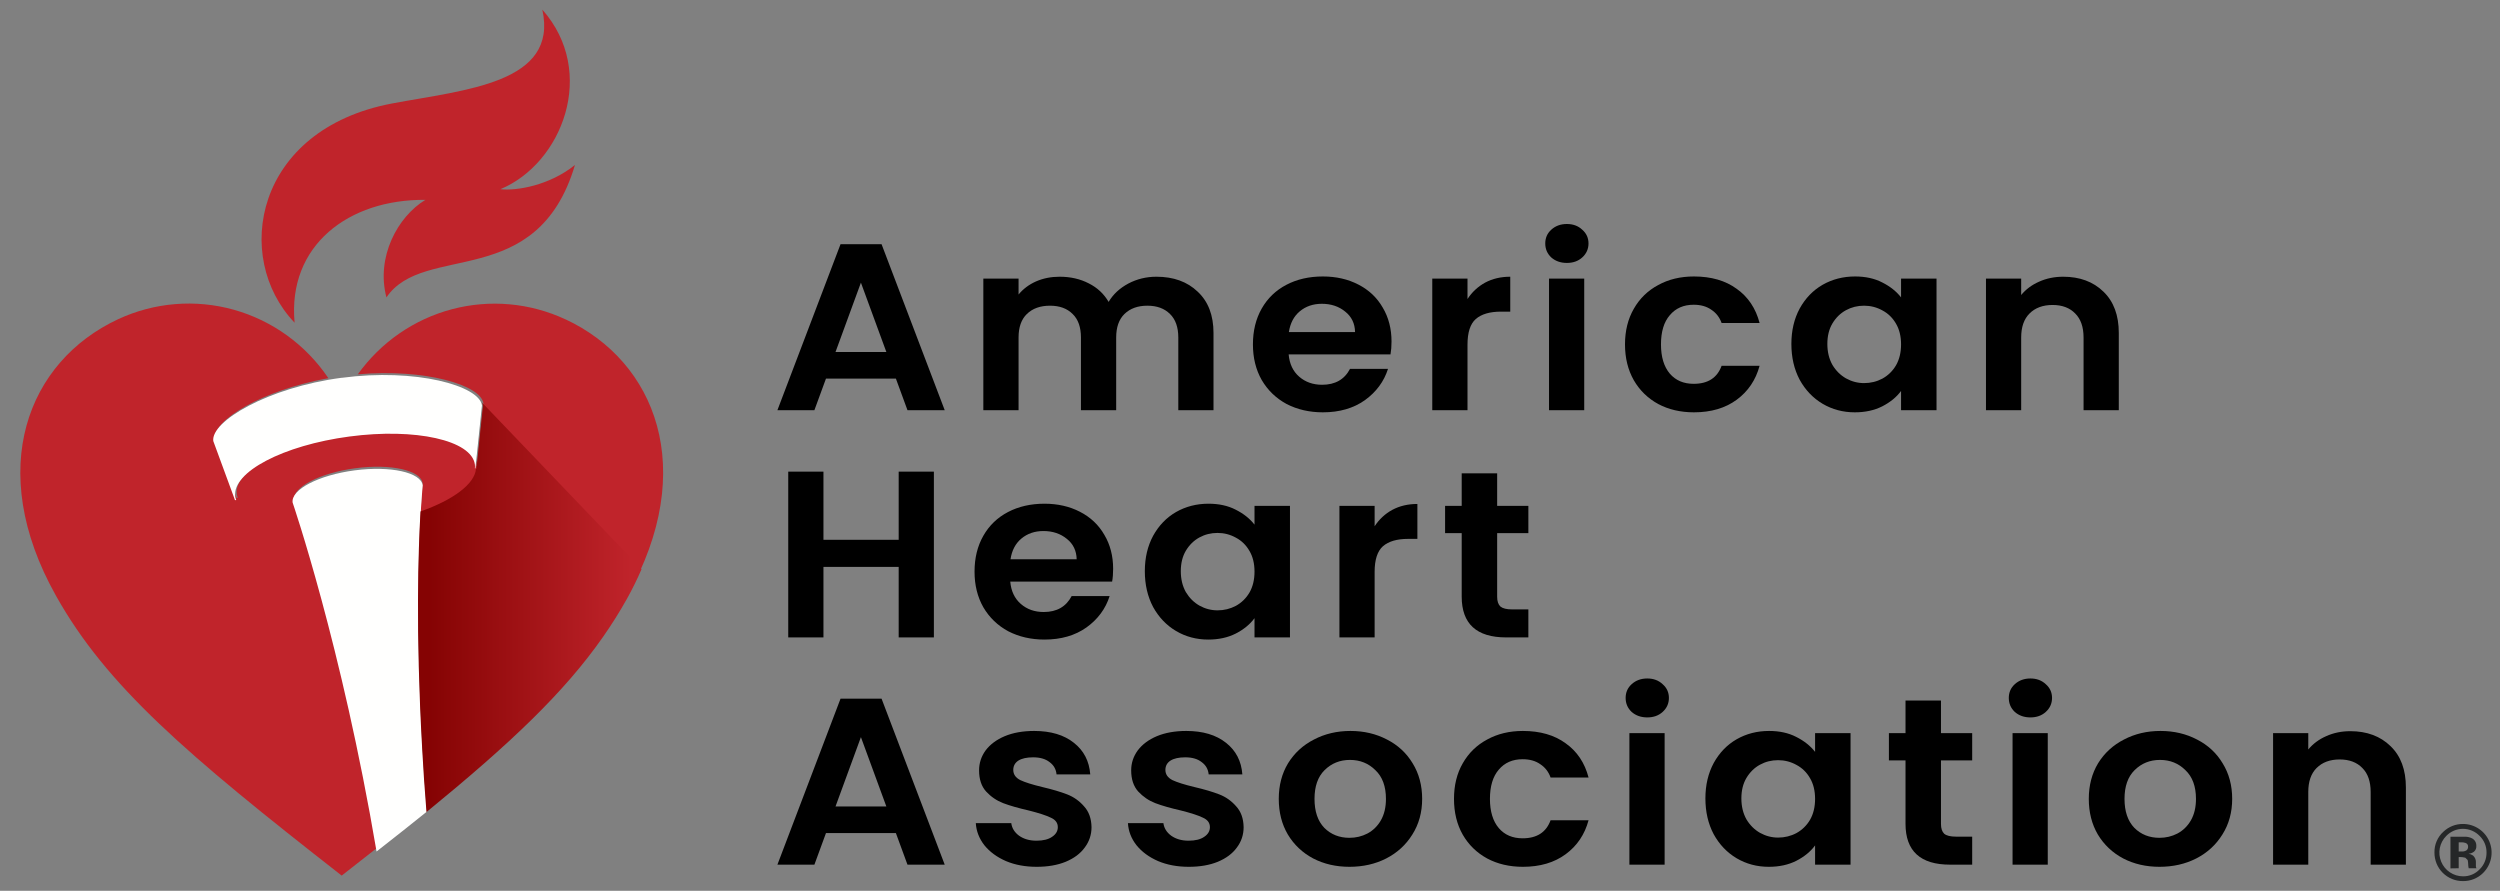 <svg width="87" height="31" viewBox="0 0 87 31" fill="none" xmlns="http://www.w3.org/2000/svg">
  <rect x="0" y="0" width="87" height="31" fill="#808080" stroke="none"/>
  <g clip-path="url(#clip0_2515_3599)">
    <path fill-rule="evenodd" clip-rule="evenodd"
      d="M19.681 11.115C18.444 10.537 17.046 10.412 15.727 10.761C14.408 11.11 13.251 11.911 12.452 13.026C14.809 12.822 16.74 13.403 16.823 14.039L16.596 16.221H16.578C16.583 16.177 16.583 16.134 16.578 16.091C16.468 15.249 14.512 14.813 12.21 15.119C9.907 15.424 8.129 16.355 8.239 17.196C8.246 17.239 8.257 17.281 8.273 17.321L8.232 17.326L7.476 15.275C7.393 14.64 9.104 13.579 11.427 13.16C10.644 11.998 9.478 11.155 8.137 10.779C6.796 10.404 5.366 10.522 4.103 11.112C0.969 12.577 -0.528 16.317 1.945 20.727C3.703 23.864 6.459 26.23 11.891 30.471C12.317 30.138 12.727 29.816 13.12 29.507C11.919 22.369 10.231 17.412 10.23 17.41C10.171 16.958 11.125 16.46 12.362 16.295C13.599 16.13 14.649 16.364 14.707 16.817C14.707 16.817 14.284 20.946 14.848 28.123C18.39 25.251 20.435 23.234 21.84 20.727C24.313 16.315 22.814 12.575 19.681 11.113"
      fill="#C0242B" />
    <path fill-rule="evenodd" clip-rule="evenodd"
      d="M14.802 6.956C13.84 7.538 13.078 8.942 13.448 10.35C14.746 8.424 18.696 10.162 20.009 5.74C19.133 6.447 17.99 6.649 17.414 6.584C19.567 5.689 20.798 2.509 18.873 0.335C19.441 2.898 16.195 3.121 13.648 3.6C8.861 4.503 8.081 8.958 10.252 11.23C10.002 8.536 12.139 6.928 14.805 6.955"
      fill="#C0242B" />
    <path fill-rule="evenodd" clip-rule="evenodd"
      d="M11.891 13.146C9.309 13.489 7.333 14.667 7.422 15.348L8.178 17.406L8.22 17.401C8.204 17.36 8.192 17.318 8.186 17.275C8.076 16.43 9.854 15.497 12.157 15.191C14.46 14.885 16.416 15.322 16.526 16.167C16.531 16.21 16.531 16.254 16.526 16.297H16.544L16.772 14.108C16.683 13.425 14.473 12.805 11.892 13.148"
      fill="#FFFFFE" />
    <path fill-rule="evenodd" clip-rule="evenodd"
      d="M14.856 28.244C14.281 21.038 14.711 16.892 14.711 16.892C14.652 16.439 13.59 16.204 12.339 16.369C11.089 16.535 10.123 17.035 10.183 17.489C10.183 17.489 11.891 22.466 13.104 29.632C13.725 29.146 14.309 28.684 14.856 28.244Z"
      fill="#FFFFFE" />
    <path fill-rule="evenodd" clip-rule="evenodd"
      d="M14.841 28.26C14.778 27.476 14.727 26.729 14.689 26.017C14.689 26.014 14.689 26.012 14.689 26.008V26.003C14.461 21.956 14.556 19.136 14.634 17.798C15.764 17.4 16.517 16.848 16.564 16.319L16.581 16.317L16.809 14.127C16.803 14.085 16.79 14.044 16.771 14.007L22.326 19.806C22.174 20.159 22.004 20.504 21.817 20.84C21.564 21.291 21.289 21.73 20.993 22.153C19.632 24.107 17.737 25.894 14.841 28.26"
      fill="url(#paint0_linear_2515_3599)" />
  </g>
  <path fill-rule="evenodd" clip-rule="evenodd"
    d="M85.803 29.335C85.749 29.317 85.693 29.309 85.636 29.312H85.563V29.632H85.675C85.73 29.635 85.785 29.621 85.833 29.592C85.852 29.576 85.868 29.556 85.878 29.533C85.887 29.511 85.891 29.486 85.889 29.461C85.891 29.433 85.883 29.406 85.868 29.384C85.852 29.361 85.829 29.344 85.803 29.335ZM85.276 30.22V29.118H85.81C85.886 29.122 85.96 29.142 86.028 29.175C86.075 29.2 86.114 29.238 86.14 29.284C86.166 29.33 86.178 29.383 86.176 29.436C86.179 29.473 86.174 29.511 86.16 29.546C86.147 29.58 86.125 29.612 86.097 29.637C86.042 29.679 85.976 29.705 85.907 29.71C85.963 29.72 86.016 29.741 86.063 29.774C86.097 29.805 86.124 29.843 86.141 29.886C86.158 29.929 86.165 29.975 86.161 30.021V30.12V30.152L86.169 30.185L86.179 30.215H85.91C85.898 30.165 85.892 30.114 85.892 30.063C85.891 30.017 85.885 29.972 85.874 29.928L85.792 29.848L85.694 29.83L85.631 29.826H85.563V30.215L85.276 30.22ZM85.128 29.092C85.014 29.208 84.936 29.355 84.905 29.514C84.874 29.674 84.891 29.838 84.954 29.988C85.016 30.138 85.121 30.267 85.257 30.357C85.392 30.447 85.55 30.496 85.713 30.496C85.821 30.498 85.928 30.477 86.028 30.435C86.127 30.393 86.217 30.331 86.291 30.253C86.369 30.177 86.43 30.086 86.471 29.985C86.513 29.884 86.533 29.776 86.531 29.667C86.533 29.56 86.512 29.454 86.471 29.355C86.43 29.256 86.369 29.167 86.293 29.092C86.218 29.014 86.127 28.951 86.027 28.908C85.927 28.866 85.819 28.843 85.71 28.843C85.602 28.843 85.494 28.866 85.394 28.908C85.294 28.951 85.203 29.014 85.128 29.092ZM86.409 30.382C86.318 30.472 86.209 30.543 86.09 30.591C85.971 30.64 85.843 30.663 85.715 30.662C85.584 30.663 85.454 30.639 85.332 30.589C85.211 30.54 85.1 30.466 85.007 30.374C84.915 30.281 84.841 30.171 84.792 30.05C84.743 29.928 84.718 29.798 84.719 29.667C84.716 29.531 84.742 29.397 84.796 29.272C84.849 29.147 84.929 29.035 85.03 28.944C85.214 28.768 85.46 28.671 85.715 28.674C85.912 28.674 86.105 28.734 86.269 28.845C86.433 28.956 86.56 29.113 86.634 29.295C86.709 29.478 86.727 29.679 86.687 29.873C86.647 30.066 86.55 30.243 86.409 30.382Z"
    fill="#252728" />
  <path
    d="M31.177 13.175H28.744L28.341 14.274H27.054L29.251 8.497H30.678L32.876 14.274H31.58L31.177 13.175ZM30.845 12.249L29.96 9.836L29.076 12.249H30.845Z"
    fill="black" />
  <path
    d="M40.243 9.63C40.838 9.63 41.317 9.803 41.679 10.15C42.046 10.492 42.23 10.971 42.23 11.588V14.274H41.005V11.745C41.005 11.387 40.908 11.114 40.716 10.927C40.523 10.734 40.261 10.638 39.928 10.638C39.595 10.638 39.33 10.734 39.131 10.927C38.939 11.114 38.843 11.387 38.843 11.745V14.274H37.617V11.745C37.617 11.387 37.521 11.114 37.328 10.927C37.136 10.734 36.873 10.638 36.54 10.638C36.202 10.638 35.933 10.734 35.735 10.927C35.542 11.114 35.446 11.387 35.446 11.745V14.274H34.22V9.696H35.446V10.249C35.603 10.057 35.805 9.905 36.05 9.795C36.301 9.685 36.575 9.63 36.873 9.63C37.252 9.63 37.591 9.707 37.888 9.861C38.186 10.01 38.416 10.225 38.58 10.506C38.737 10.241 38.965 10.029 39.263 9.869C39.566 9.709 39.893 9.63 40.243 9.63Z"
    fill="black" />
  <path
    d="M48.425 11.886C48.425 12.051 48.413 12.2 48.39 12.332H44.845C44.874 12.663 44.996 12.922 45.212 13.109C45.428 13.296 45.694 13.39 46.009 13.39C46.464 13.39 46.788 13.206 46.981 12.836H48.303C48.162 13.277 47.894 13.641 47.497 13.927C47.1 14.208 46.613 14.349 46.035 14.349C45.568 14.349 45.148 14.252 44.775 14.06C44.407 13.861 44.118 13.583 43.908 13.225C43.704 12.867 43.602 12.453 43.602 11.985C43.602 11.511 43.704 11.095 43.908 10.737C44.112 10.379 44.398 10.103 44.766 9.911C45.133 9.718 45.557 9.621 46.035 9.621C46.496 9.621 46.908 9.715 47.27 9.902C47.637 10.09 47.92 10.357 48.119 10.704C48.323 11.046 48.425 11.44 48.425 11.886ZM47.156 11.555C47.15 11.258 47.036 11.021 46.814 10.845C46.593 10.663 46.321 10.572 46 10.572C45.697 10.572 45.44 10.66 45.23 10.836C45.026 11.007 44.9 11.247 44.853 11.555H47.156Z"
    fill="black" />
  <path
    d="M51.069 10.406C51.226 10.164 51.431 9.974 51.681 9.836C51.938 9.698 52.23 9.63 52.557 9.63V10.845H52.233C51.848 10.845 51.556 10.93 51.358 11.101C51.165 11.271 51.069 11.569 51.069 11.993V14.274H49.843V9.696H51.069V10.406Z"
    fill="black" />
  <path
    d="M54.527 9.15C54.311 9.15 54.13 9.087 53.985 8.96C53.844 8.828 53.775 8.665 53.775 8.472C53.775 8.28 53.844 8.12 53.985 7.993C54.13 7.861 54.311 7.795 54.527 7.795C54.743 7.795 54.921 7.861 55.061 7.993C55.207 8.12 55.28 8.28 55.28 8.472C55.28 8.665 55.207 8.828 55.061 8.96C54.921 9.087 54.743 9.15 54.527 9.15ZM55.131 9.696V14.274H53.906V9.696H55.131Z"
    fill="black" />
  <path
    d="M56.55 11.985C56.55 11.511 56.653 11.098 56.857 10.745C57.061 10.387 57.344 10.112 57.706 9.919C58.068 9.72 58.482 9.621 58.949 9.621C59.55 9.621 60.046 9.765 60.437 10.051C60.834 10.332 61.1 10.729 61.234 11.241H59.912C59.842 11.043 59.722 10.889 59.553 10.778C59.39 10.663 59.185 10.605 58.94 10.605C58.59 10.605 58.313 10.726 58.109 10.969C57.904 11.205 57.802 11.544 57.802 11.985C57.802 12.42 57.904 12.759 58.109 13.002C58.313 13.239 58.59 13.357 58.94 13.357C59.436 13.357 59.76 13.148 59.912 12.729H61.234C61.1 13.225 60.834 13.619 60.437 13.911C60.04 14.203 59.544 14.349 58.949 14.349C58.482 14.349 58.068 14.252 57.706 14.06C57.344 13.861 57.061 13.586 56.857 13.233C56.653 12.875 56.55 12.459 56.55 11.985Z"
    fill="black" />
  <path
    d="M62.34 11.969C62.34 11.506 62.436 11.095 62.629 10.737C62.827 10.379 63.093 10.103 63.426 9.911C63.764 9.718 64.141 9.621 64.555 9.621C64.917 9.621 65.232 9.69 65.5 9.828C65.775 9.966 65.993 10.139 66.157 10.349V9.696H67.391V14.274H66.157V13.605C65.999 13.82 65.78 13.999 65.5 14.142C65.226 14.28 64.908 14.349 64.546 14.349C64.138 14.349 63.764 14.25 63.426 14.051C63.093 13.853 62.827 13.575 62.629 13.216C62.436 12.853 62.34 12.437 62.34 11.969ZM66.157 11.985C66.157 11.704 66.098 11.464 65.982 11.266C65.865 11.062 65.707 10.908 65.509 10.803C65.311 10.693 65.098 10.638 64.87 10.638C64.642 10.638 64.432 10.69 64.24 10.795C64.047 10.9 63.889 11.054 63.767 11.258C63.65 11.456 63.592 11.693 63.592 11.969C63.592 12.244 63.65 12.486 63.767 12.696C63.889 12.9 64.047 13.057 64.24 13.167C64.438 13.277 64.648 13.332 64.87 13.332C65.098 13.332 65.311 13.28 65.509 13.175C65.707 13.065 65.865 12.911 65.982 12.712C66.098 12.508 66.157 12.266 66.157 11.985Z"
    fill="black" />
  <path
    d="M71.799 9.63C72.377 9.63 72.844 9.803 73.2 10.15C73.556 10.492 73.734 10.971 73.734 11.588V14.274H72.508V11.745C72.508 11.382 72.412 11.104 72.219 10.911C72.027 10.712 71.764 10.613 71.431 10.613C71.093 10.613 70.824 10.712 70.626 10.911C70.433 11.104 70.337 11.382 70.337 11.745V14.274H69.112V9.696H70.337V10.266C70.501 10.068 70.708 9.913 70.959 9.803C71.215 9.687 71.496 9.63 71.799 9.63Z"
    fill="black" />
  <path
    d="M32.499 16.413V22.182H31.274V19.728H28.656V22.182H27.431V16.413H28.656V18.785H31.274V16.413H32.499Z"
    fill="black" />
  <path
    d="M38.737 19.794C38.737 19.959 38.726 20.108 38.702 20.24H35.157C35.186 20.571 35.309 20.83 35.525 21.017C35.74 21.204 36.006 21.298 36.321 21.298C36.776 21.298 37.1 21.113 37.293 20.744H38.615C38.475 21.185 38.206 21.549 37.809 21.835C37.413 22.116 36.925 22.257 36.347 22.257C35.88 22.257 35.46 22.16 35.087 21.968C34.719 21.769 34.43 21.491 34.22 21.133C34.016 20.775 33.914 20.361 33.914 19.893C33.914 19.419 34.016 19.003 34.22 18.645C34.424 18.287 34.71 18.011 35.078 17.819C35.446 17.626 35.869 17.529 36.347 17.529C36.808 17.529 37.22 17.623 37.582 17.81C37.949 17.998 38.232 18.265 38.431 18.612C38.635 18.954 38.737 19.348 38.737 19.794ZM37.468 19.463C37.462 19.166 37.348 18.929 37.127 18.753C36.905 18.571 36.633 18.48 36.312 18.48C36.009 18.48 35.752 18.568 35.542 18.744C35.338 18.915 35.212 19.155 35.166 19.463H37.468Z"
    fill="black" />
  <path
    d="M39.84 19.877C39.84 19.414 39.936 19.003 40.129 18.645C40.327 18.287 40.593 18.011 40.926 17.819C41.264 17.626 41.641 17.529 42.055 17.529C42.417 17.529 42.732 17.598 43 17.736C43.275 17.874 43.493 18.047 43.657 18.257V17.604H44.891V22.182H43.657V21.513C43.499 21.728 43.28 21.907 43 22.05C42.726 22.188 42.408 22.257 42.046 22.257C41.638 22.257 41.264 22.158 40.926 21.959C40.593 21.761 40.327 21.483 40.129 21.125C39.936 20.761 39.84 20.345 39.84 19.877ZM43.657 19.893C43.657 19.612 43.599 19.372 43.482 19.174C43.365 18.97 43.208 18.816 43.009 18.711C42.811 18.601 42.598 18.546 42.37 18.546C42.142 18.546 41.932 18.598 41.74 18.703C41.547 18.808 41.39 18.962 41.267 19.166C41.15 19.364 41.092 19.601 41.092 19.877C41.092 20.152 41.15 20.394 41.267 20.604C41.39 20.808 41.547 20.965 41.74 21.075C41.938 21.185 42.148 21.24 42.37 21.24C42.598 21.24 42.811 21.188 43.009 21.083C43.208 20.973 43.365 20.819 43.482 20.62C43.599 20.416 43.657 20.174 43.657 19.893Z"
    fill="black" />
  <path
    d="M47.837 18.314C47.995 18.072 48.199 17.882 48.45 17.744C48.707 17.606 48.998 17.538 49.325 17.538V18.753H49.002C48.616 18.753 48.325 18.838 48.126 19.009C47.934 19.18 47.837 19.477 47.837 19.901V22.182H46.612V17.604H47.837V18.314Z"
    fill="black" />
  <path
    d="M52.101 18.554V20.769C52.101 20.923 52.139 21.036 52.215 21.108C52.297 21.174 52.431 21.207 52.618 21.207H53.187V22.182H52.416C51.383 22.182 50.867 21.709 50.867 20.761V18.554H50.289V17.604H50.867V16.471H52.101V17.604H53.187V18.554H52.101Z"
    fill="black" />
  <path
    d="M31.177 28.991H28.744L28.341 30.09H27.054L29.251 24.313H30.678L32.876 30.09H31.58L31.177 28.991ZM30.845 28.065L29.96 25.652L29.076 28.065H30.845Z"
    fill="black" />
  <path
    d="M36.076 30.165C35.679 30.165 35.323 30.099 35.008 29.966C34.693 29.829 34.442 29.644 34.255 29.413C34.075 29.181 33.975 28.925 33.958 28.644H35.192C35.215 28.82 35.306 28.966 35.463 29.082C35.627 29.198 35.828 29.256 36.068 29.256C36.301 29.256 36.482 29.212 36.61 29.123C36.744 29.035 36.812 28.922 36.812 28.785C36.812 28.636 36.73 28.526 36.566 28.454C36.409 28.377 36.155 28.294 35.805 28.206C35.443 28.123 35.145 28.038 34.912 27.95C34.684 27.862 34.486 27.727 34.317 27.545C34.153 27.363 34.072 27.118 34.072 26.809C34.072 26.556 34.147 26.324 34.299 26.115C34.457 25.905 34.678 25.74 34.965 25.619C35.256 25.498 35.598 25.437 35.989 25.437C36.566 25.437 37.028 25.575 37.372 25.85C37.716 26.12 37.906 26.487 37.941 26.95H36.768C36.75 26.768 36.669 26.625 36.523 26.52C36.383 26.41 36.193 26.355 35.954 26.355C35.732 26.355 35.56 26.393 35.437 26.47C35.321 26.547 35.262 26.655 35.262 26.793C35.262 26.947 35.344 27.065 35.507 27.148C35.671 27.225 35.925 27.305 36.269 27.388C36.619 27.47 36.908 27.556 37.136 27.644C37.363 27.732 37.559 27.87 37.722 28.057C37.891 28.239 37.979 28.481 37.985 28.785C37.985 29.049 37.906 29.286 37.748 29.495C37.596 29.705 37.375 29.87 37.083 29.991C36.797 30.107 36.461 30.165 36.076 30.165Z"
    fill="black" />
  <path
    d="M41.37 30.165C40.973 30.165 40.617 30.099 40.302 29.966C39.987 29.829 39.736 29.644 39.549 29.413C39.368 29.181 39.269 28.925 39.252 28.644H40.486C40.509 28.82 40.6 28.966 40.757 29.082C40.921 29.198 41.122 29.256 41.361 29.256C41.595 29.256 41.776 29.212 41.904 29.123C42.038 29.035 42.105 28.922 42.105 28.785C42.105 28.636 42.024 28.526 41.86 28.454C41.703 28.377 41.449 28.294 41.099 28.206C40.737 28.123 40.439 28.038 40.206 27.95C39.978 27.862 39.78 27.727 39.61 27.545C39.447 27.363 39.365 27.118 39.365 26.809C39.365 26.556 39.441 26.324 39.593 26.115C39.751 25.905 39.972 25.74 40.258 25.619C40.55 25.498 40.891 25.437 41.282 25.437C41.86 25.437 42.321 25.575 42.666 25.85C43.01 26.12 43.2 26.487 43.234 26.95H42.062C42.044 26.768 41.962 26.625 41.816 26.52C41.676 26.41 41.487 26.355 41.247 26.355C41.026 26.355 40.853 26.393 40.731 26.47C40.614 26.547 40.556 26.655 40.556 26.793C40.556 26.947 40.638 27.065 40.801 27.148C40.964 27.225 41.218 27.305 41.562 27.388C41.913 27.47 42.202 27.556 42.429 27.644C42.657 27.732 42.852 27.87 43.016 28.057C43.185 28.239 43.273 28.481 43.278 28.785C43.278 29.049 43.2 29.286 43.042 29.495C42.89 29.705 42.669 29.87 42.377 29.991C42.091 30.107 41.755 30.165 41.37 30.165Z"
    fill="black" />
  <path
    d="M46.961 30.165C46.494 30.165 46.074 30.068 45.701 29.875C45.327 29.677 45.032 29.399 44.817 29.041C44.606 28.683 44.501 28.269 44.501 27.801C44.501 27.333 44.609 26.919 44.825 26.561C45.047 26.203 45.348 25.928 45.727 25.735C46.106 25.536 46.529 25.437 46.996 25.437C47.463 25.437 47.886 25.536 48.266 25.735C48.645 25.928 48.943 26.203 49.159 26.561C49.38 26.919 49.491 27.333 49.491 27.801C49.491 28.269 49.377 28.683 49.15 29.041C48.928 29.399 48.625 29.677 48.239 29.875C47.86 30.068 47.434 30.165 46.961 30.165ZM46.961 29.156C47.183 29.156 47.39 29.107 47.583 29.008C47.781 28.903 47.939 28.749 48.056 28.545C48.172 28.341 48.231 28.093 48.231 27.801C48.231 27.366 48.108 27.032 47.863 26.801C47.624 26.564 47.329 26.445 46.979 26.445C46.629 26.445 46.334 26.564 46.095 26.801C45.861 27.032 45.745 27.366 45.745 27.801C45.745 28.236 45.858 28.572 46.086 28.809C46.319 29.041 46.611 29.156 46.961 29.156Z"
    fill="black" />
  <path
    d="M50.599 27.801C50.599 27.327 50.701 26.914 50.905 26.561C51.109 26.203 51.392 25.928 51.754 25.735C52.116 25.536 52.53 25.437 52.997 25.437C53.598 25.437 54.094 25.581 54.485 25.867C54.882 26.148 55.148 26.545 55.282 27.057H53.96C53.89 26.859 53.77 26.704 53.601 26.594C53.438 26.479 53.233 26.421 52.988 26.421C52.638 26.421 52.361 26.542 52.157 26.784C51.953 27.021 51.85 27.36 51.85 27.801C51.85 28.236 51.953 28.575 52.157 28.817C52.361 29.055 52.638 29.173 52.988 29.173C53.484 29.173 53.808 28.963 53.96 28.545H55.282C55.148 29.041 54.882 29.435 54.485 29.727C54.089 30.019 53.592 30.165 52.997 30.165C52.53 30.165 52.116 30.068 51.754 29.875C51.392 29.677 51.109 29.402 50.905 29.049C50.701 28.691 50.599 28.275 50.599 27.801Z"
    fill="black" />
  <path
    d="M57.325 24.966C57.109 24.966 56.928 24.903 56.782 24.776C56.642 24.644 56.572 24.481 56.572 24.288C56.572 24.096 56.642 23.936 56.782 23.809C56.928 23.677 57.109 23.611 57.325 23.611C57.541 23.611 57.719 23.677 57.859 23.809C58.005 23.936 58.078 24.096 58.078 24.288C58.078 24.481 58.005 24.644 57.859 24.776C57.719 24.903 57.541 24.966 57.325 24.966ZM57.929 25.512V30.09H56.703V25.512H57.929Z"
    fill="black" />
  <path
    d="M59.348 27.784C59.348 27.322 59.444 26.911 59.637 26.553C59.835 26.195 60.101 25.919 60.434 25.727C60.772 25.534 61.148 25.437 61.563 25.437C61.925 25.437 62.24 25.506 62.508 25.644C62.782 25.782 63.001 25.955 63.165 26.165V25.512H64.399V30.09H63.165V29.421C63.007 29.636 62.788 29.815 62.508 29.958C62.234 30.096 61.916 30.165 61.554 30.165C61.145 30.165 60.772 30.066 60.434 29.867C60.101 29.669 59.835 29.391 59.637 29.032C59.444 28.669 59.348 28.253 59.348 27.784ZM63.165 27.801C63.165 27.52 63.106 27.28 62.99 27.082C62.873 26.878 62.715 26.724 62.517 26.619C62.319 26.509 62.105 26.454 61.878 26.454C61.65 26.454 61.44 26.506 61.248 26.611C61.055 26.715 60.897 26.87 60.775 27.074C60.658 27.272 60.6 27.509 60.6 27.784C60.6 28.06 60.658 28.302 60.775 28.512C60.897 28.716 61.055 28.873 61.248 28.983C61.446 29.093 61.656 29.148 61.878 29.148C62.105 29.148 62.319 29.096 62.517 28.991C62.715 28.881 62.873 28.727 62.99 28.528C63.106 28.324 63.165 28.082 63.165 27.801Z"
    fill="black" />
  <path
    d="M67.546 26.462V28.677C67.546 28.831 67.584 28.944 67.66 29.016C67.742 29.082 67.876 29.115 68.063 29.115H68.632V30.09H67.862C66.829 30.09 66.312 29.616 66.312 28.669V26.462H65.734V25.512H66.312V24.379H67.546V25.512H68.632V26.462H67.546Z"
    fill="black" />
  <path
    d="M70.658 24.966C70.442 24.966 70.261 24.903 70.116 24.776C69.976 24.644 69.906 24.481 69.906 24.288C69.906 24.096 69.976 23.936 70.116 23.809C70.261 23.677 70.442 23.611 70.658 23.611C70.874 23.611 71.052 23.677 71.192 23.809C71.338 23.936 71.411 24.096 71.411 24.288C71.411 24.481 71.338 24.644 71.192 24.776C71.052 24.903 70.874 24.966 70.658 24.966ZM71.262 25.512V30.09H70.037V25.512H71.262Z"
    fill="black" />
  <path
    d="M75.15 30.165C74.683 30.165 74.263 30.068 73.89 29.875C73.516 29.677 73.221 29.399 73.005 29.041C72.795 28.683 72.69 28.269 72.69 27.801C72.69 27.333 72.798 26.919 73.014 26.561C73.236 26.203 73.537 25.928 73.916 25.735C74.295 25.536 74.718 25.437 75.185 25.437C75.652 25.437 76.075 25.536 76.455 25.735C76.834 25.928 77.132 26.203 77.347 26.561C77.569 26.919 77.68 27.333 77.68 27.801C77.68 28.269 77.566 28.683 77.339 29.041C77.117 29.399 76.814 29.677 76.428 29.875C76.049 30.068 75.623 30.165 75.15 30.165ZM75.15 29.156C75.372 29.156 75.579 29.107 75.772 29.008C75.97 28.903 76.128 28.749 76.245 28.545C76.361 28.341 76.42 28.093 76.42 27.801C76.42 27.366 76.297 27.032 76.052 26.801C75.813 26.564 75.518 26.445 75.168 26.445C74.818 26.445 74.523 26.564 74.284 26.801C74.05 27.032 73.933 27.366 73.933 27.801C73.933 28.236 74.047 28.572 74.275 28.809C74.508 29.041 74.8 29.156 75.15 29.156Z"
    fill="black" />
  <path
    d="M81.79 25.445C82.368 25.445 82.835 25.619 83.191 25.966C83.547 26.308 83.725 26.787 83.725 27.404V30.09H82.499V27.561C82.499 27.198 82.403 26.919 82.21 26.727C82.018 26.528 81.755 26.429 81.422 26.429C81.084 26.429 80.816 26.528 80.617 26.727C80.424 26.919 80.328 27.198 80.328 27.561V30.09H79.103V25.512H80.328V26.082C80.492 25.884 80.699 25.729 80.95 25.619C81.207 25.503 81.487 25.445 81.79 25.445Z"
    fill="black" />
  <defs>
    <linearGradient id="paint0_linear_2515_3599" x1="21.993" y1="20.969" x2="14.693" y2="20.969"
      gradientUnits="userSpaceOnUse">
      <stop stop-color="#C0242B" />
      <stop offset="0.97" stop-color="#850303" />
    </linearGradient>
    <clipPath id="clip0_2515_3599">
      <rect width="22.37" height="30.324" fill="white" transform="translate(0.707 0.338)" />
    </clipPath>
  </defs>
</svg>